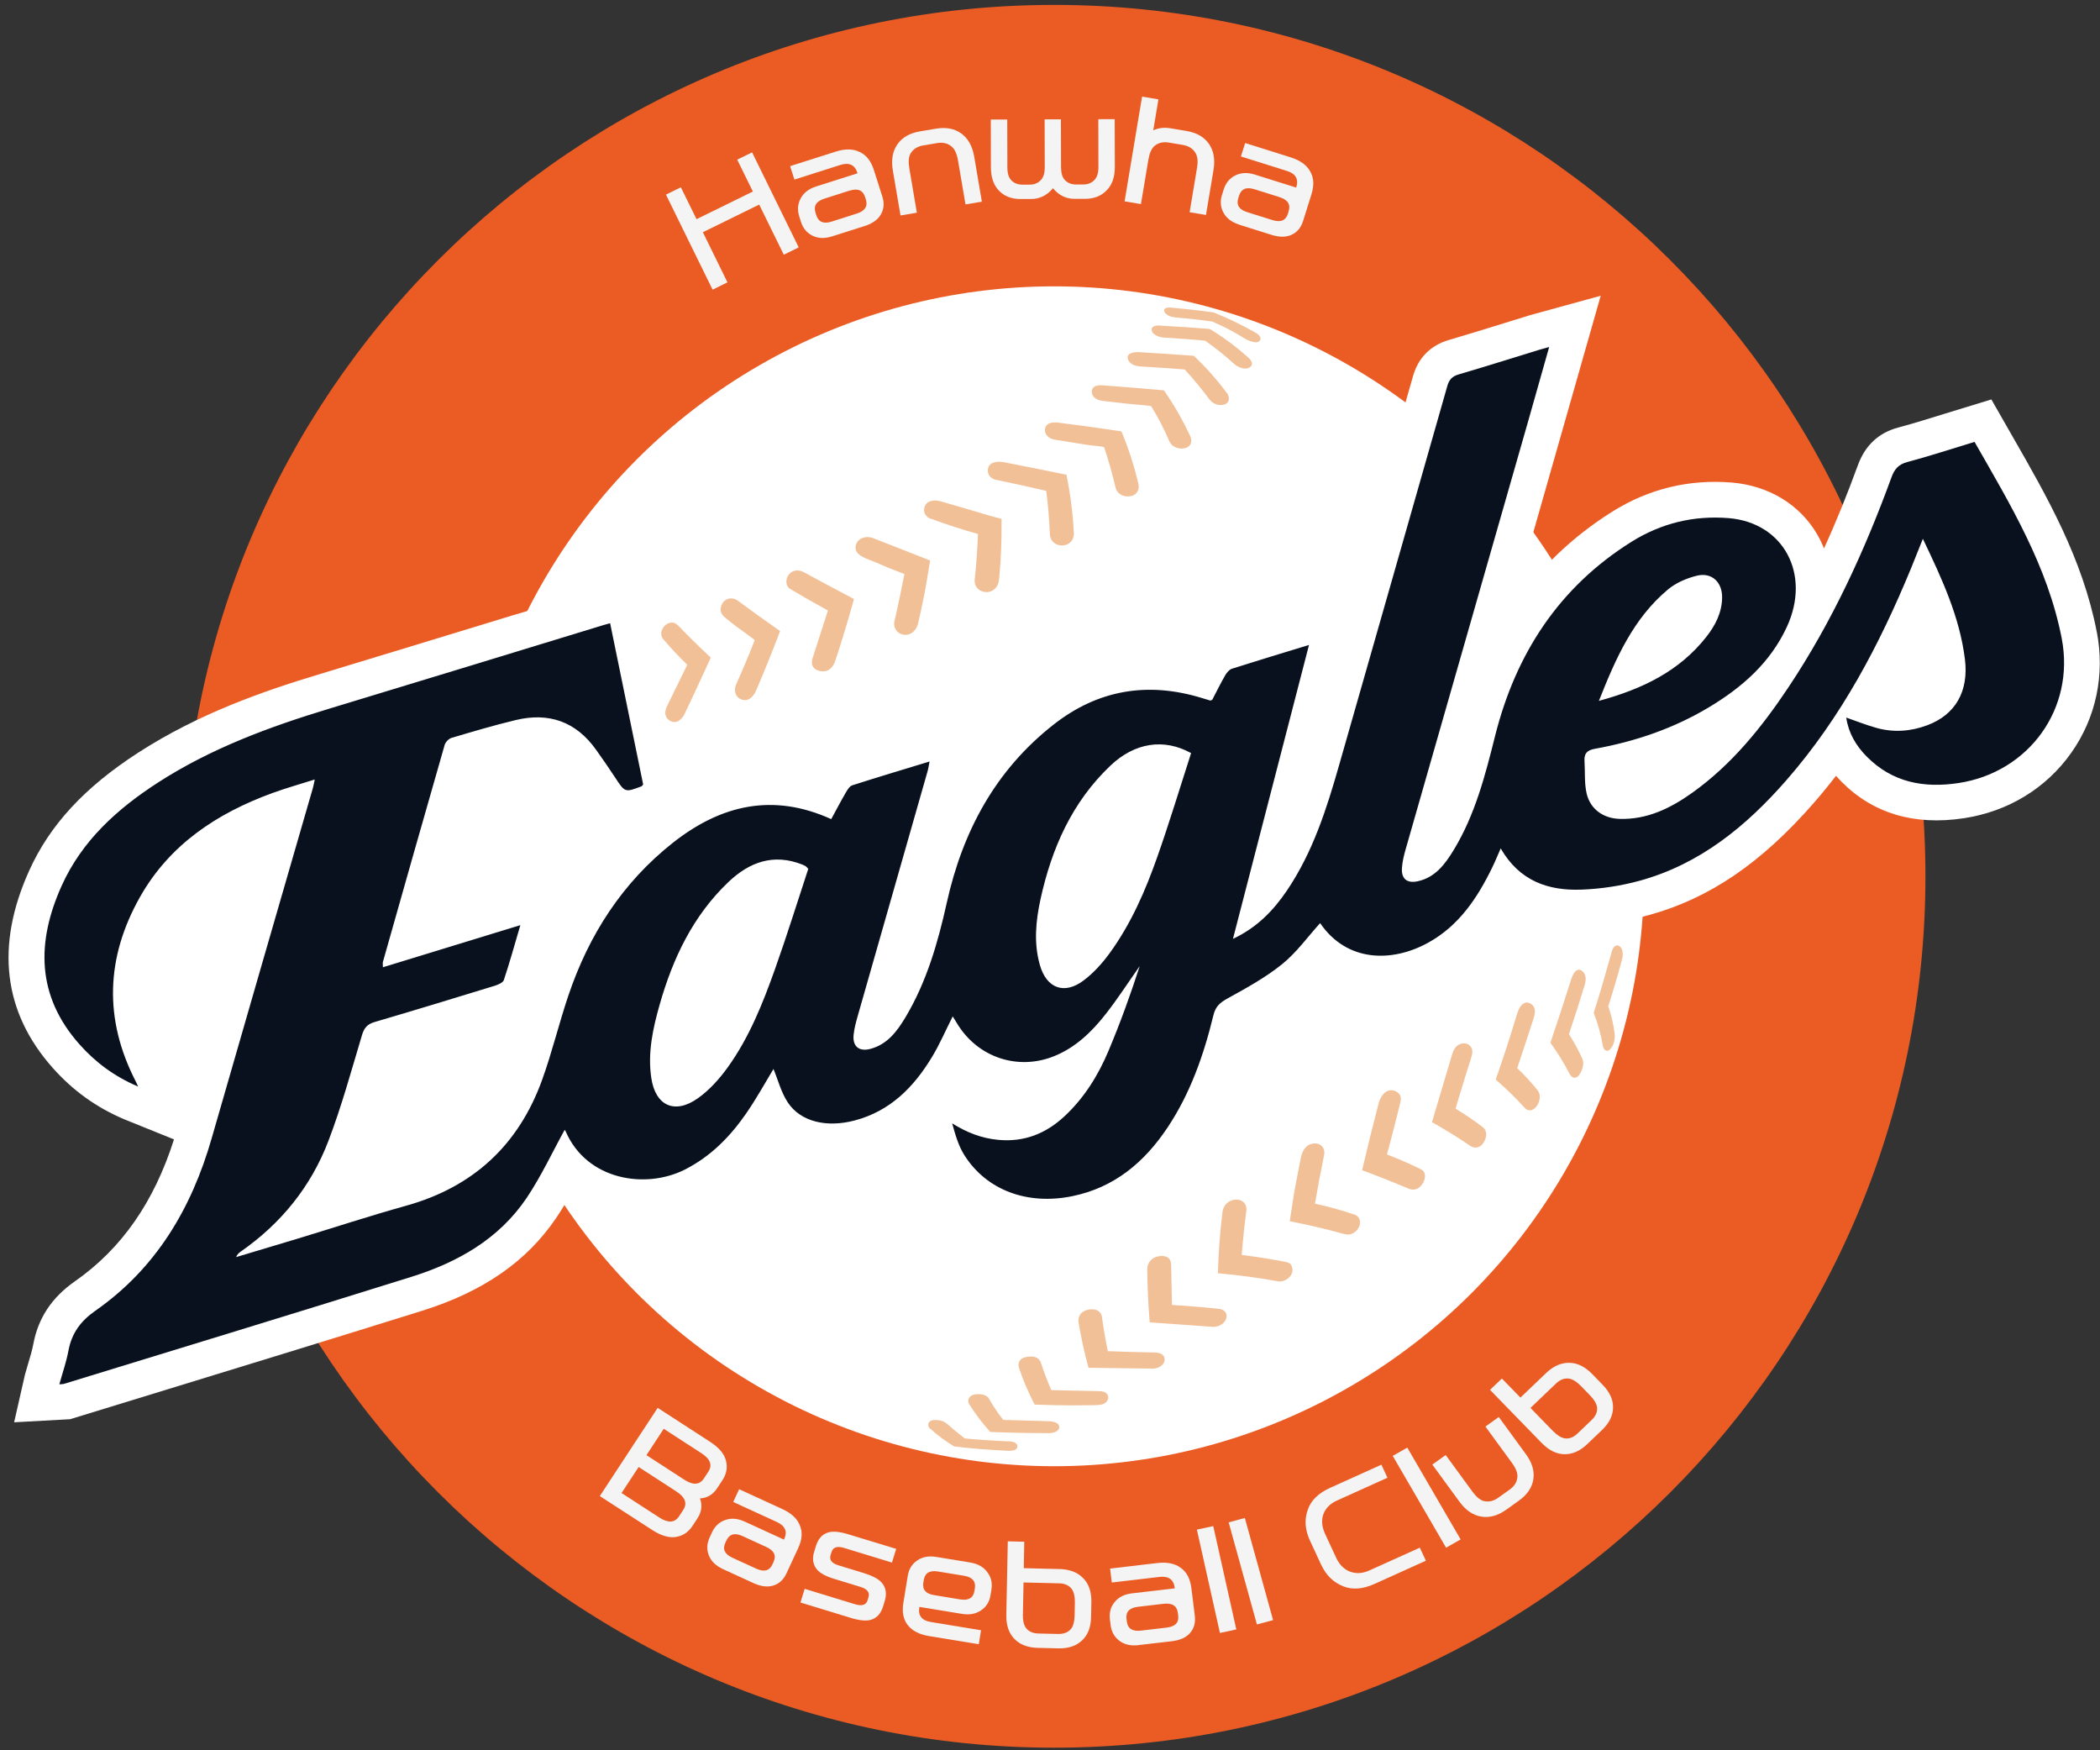 <?xml version="1.0" encoding="UTF-8"?>
<svg id="_레이어_1" data-name="레이어_1" xmlns="http://www.w3.org/2000/svg" version="1.1" viewBox="0 0 900 750">
  <rect x="0" y="0" width="900" height="750" fill="#333333" stroke="none"/>
  <!-- Generator: Adobe Illustrator 29.2.1, SVG Export Plug-In . SVG Version: 2.1.0 Build 116)  -->
  <defs>
    <style>
      .st0 {
        fill: #ea5c24;
      }

      .st1 {
        fill: #fff;
      }

      .st2 {
        fill: #f2c097;
      }

      .st3 {
        fill: #09111e;
      }

      .st4 {
        fill: #f4f4f4;
      }

      .st5 {
        fill: #2254a4;
      }
    </style>
  </defs>
  <path class="st0" d="M451.78,2.1C245.57,2.1,78.39,169.27,78.39,375.49s167.18,373.4,373.4,373.4,373.4-167.18,373.4-373.4S658.01,2.1,451.78,2.1h0Z"/>
  <g>
    <path class="st4" d="M299.99,642.08c1.09,2.92.73,5.79-1.13,8.61l-2.11,3.21c-1.77,2.7-4.19,4.27-7.25,4.72-2.92.4-6.22-.59-9.95-3l-22.48-14.55,24.8-37.8,22.46,14.55c3.73,2.43,5.98,5.05,6.75,7.88.82,2.97.34,5.82-1.46,8.55l-2.2,3.36c-1.86,2.83-4.33,4.32-7.44,4.45h0ZM289.93,639.13l-16.23-10.52-7.32,11.16,16.23,10.52c3.77,2.43,6.56,2.25,8.4-.53l1.78-2.71c1.86-2.83.9-5.47-2.86-7.9v-.03ZM293.27,634.06c3.77,2.43,6.56,2.27,8.4-.54l1.88-2.86c1.85-2.83.9-5.47-2.86-7.9l-16.23-10.52-7.41,11.3,16.23,10.52h0Z"/>
    <path class="st4" d="M309.78,672.32c-3-1.38-5-3.31-5.97-5.79-1.01-2.5-.9-5.06.32-7.71l1.01-2.19c1.24-2.67,3.15-4.44,5.71-5.31,2.55-.92,5.32-.67,8.33.7l16.79,7.7.08-.15c1.53-3.28.47-5.75-3.15-7.41l-18.66-8.56,2.52-5.47,18.56,8.52c3.86,1.78,6.36,4.1,7.48,7.01,1.2,2.83.97,6.06-.7,9.67l-5.04,10.87c-1.3,2.78-3.25,4.55-5.89,5.28-2.39.67-5.14.3-8.26-1.12l-13.14-6.03h-.03ZM328.38,662.87l-10.19-4.67c-3.29-1.51-5.58-.88-6.87,1.9l-.47,1.01c-1.27,2.75-.26,4.87,3.04,6.39l10.19,4.67c3.36,1.54,5.68.95,6.95-1.81l.47-1.01c1.3-2.78.26-4.94-3.1-6.48h-.01Z"/>
    <path class="st4" d="M370.51,674.19c3.65,1.12,6.16,2.5,7.51,4.14,1.7,2.08,2.09,4.64,1.16,7.68l-.74,2.43c-.93,3.01-2.67,4.9-5.25,5.67-2.02.57-4.89.28-8.57-.84l-21.56-6.59,1.8-5.86,21.56,6.59c2.97.9,4.78.34,5.39-1.69l.4-1.3c.63-2.07-.54-3.55-3.51-4.45l-11.18-3.42c-3.62-1.11-6.1-2.46-7.45-4.06-1.67-2.08-2.05-4.62-1.13-7.61l.77-2.47c.95-3.08,2.69-5,5.22-5.75,2.04-.61,4.86-.36,8.48.74l20.67,6.3-1.8,5.87-20.55-6.28c-2.93-.89-4.73-.32-5.35,1.75l-.42,1.35c-.62,2.04.51,3.5,3.42,4.37l11.18,3.42h-.04Z"/>
    <path class="st4" d="M424.89,681.2l-.38,2.32c-.47,2.88-1.84,5.06-4.12,6.56-2.2,1.5-4.93,2-8.19,1.46l-18.17-2.98-.04.23c-.58,3.54,1.09,5.63,5.02,6.26l21.44,3.52-.97,5.99-21.37-3.51c-4.16-.69-7.2-2.27-9.1-4.73-1.88-2.42-2.5-5.56-1.86-9.45l1.88-11.57c.47-2.92,1.82-5.12,4.06-6.63,2.2-1.55,4.95-2.05,8.25-1.51l14.39,2.36c3.29.54,5.75,1.9,7.34,4.08,1.69,2.15,2.3,4.68,1.82,7.6h0ZM400.35,683.51l11.12,1.84c3.6.58,5.67-.61,6.14-3.6l.18-1.11c.5-3.02-1.05-4.83-4.67-5.43l-11.12-1.82c-3.58-.59-5.6.63-6.1,3.66l-.18,1.11c-.49,3,1.05,4.78,4.63,5.36Z"/>
    <path class="st4" d="M431.28,691.96l.63-31.5,7.07.18-.22,11.33,15.74.38c4.17.18,7.43,1.5,9.77,3.96,2.39,2.42,3.55,5.85,3.46,10.29l-.12,6.25c-.08,4.4-1.38,7.75-3.86,10.06-2.44,2.34-5.78,3.48-9.98,3.42l-9.26-.22c-4.21-.15-7.48-1.44-9.83-3.9-2.35-2.42-3.48-5.83-3.4-10.23h-.01ZM438.36,691.78c-.05,2.51.38,4.43,1.3,5.75,1.15,1.55,2.96,2.38,5.44,2.43l8.32.2c2.47.05,4.33-.66,5.59-2.17.97-1.28,1.49-3.17,1.54-5.68l.11-5.55c.04-2.55-.39-4.5-1.3-5.82-1.19-1.59-3.02-2.43-5.49-2.48l-15.21-.36-.27,13.68h-.01Z"/>
    <path class="st4" d="M487.92,704.96c-3.28.38-5.99-.24-8.13-1.84-2.17-1.62-3.44-3.86-3.81-6.75l-.3-2.4c-.36-2.93.31-5.43,2.04-7.49,1.69-2.11,4.17-3.35,7.44-3.73l18.33-2.15-.03-.18c-.45-3.59-2.63-5.16-6.59-4.7l-20.39,2.39-.73-5.97,20.26-2.38c4.21-.49,7.56.2,10.06,2.09,2.52,1.81,4.02,4.68,4.52,8.63l1.47,11.89c.36,3.04-.36,5.56-2.21,7.56-1.69,1.82-4.21,2.93-7.61,3.33l-14.35,1.67h.01ZM498.74,687.22l-11.12,1.31c-3.59.42-5.2,2.15-4.83,5.2l.14,1.11c.38,3.01,2.35,4.29,5.95,3.89l11.12-1.3c3.67-.43,5.32-2.15,4.94-5.16l-.14-1.11c-.36-3.04-2.39-4.36-6.06-3.93h0Z"/>
    <path class="st4" d="M522.83,699.73l-9.88-44.28,7.02-1.51,9.88,44.28-7.02,1.51Z"/>
    <path class="st4" d="M538.68,696.08l-12.11-43.75,6.94-1.86,12.1,43.75-6.94,1.86h.01Z"/>
    <path class="st4" d="M566.21,670.51l-4.82-10.42c-2.12-4.58-2.42-8.99-.88-13.23,1.36-3.96,4.55-7.06,9.56-9.32l21.96-9.92,2.59,5.59-21.71,9.81c-3.04,1.38-5.01,3.47-5.9,6.29-.73,2.54-.4,5.25.97,8.13l4.55,9.83c1.3,2.89,3.15,4.89,5.58,5.99,2.74,1.17,5.64,1.08,8.68-.28l21.71-9.8,2.59,5.59-21.96,9.92c-5.01,2.27-9.46,2.62-13.35,1.09-4.28-1.66-7.45-4.75-9.54-9.26h-.03Z"/>
    <path class="st4" d="M619.75,663.19l-22.86-39.34,6.24-3.54,22.86,39.34-6.24,3.54Z"/>
    <path class="st4" d="M645.41,646.98c-3.54,2.52-7.07,3.48-10.62,2.88-3.52-.58-6.63-2.71-9.32-6.39l-11.61-15.89,5.72-4.1,11.37,15.57c1.67,2.31,3.32,3.69,4.91,4.14,2.13.53,4.21.05,6.24-1.4l4.87-3.48c2.11-1.5,3.21-3.32,3.35-5.47.12-1.7-.66-3.69-2.34-5.98l-11.37-15.57,5.72-4.1,11.61,15.9c2.69,3.67,3.75,7.26,3.21,10.76-.53,3.54-2.57,6.57-6.13,9.13l-5.63,4.04v-.03Z"/>
    <path class="st4" d="M660.69,618.29l-22.11-22.73,5.09-4.86,7.95,8.17,11.31-10.81c3.05-2.81,6.28-4.17,9.69-4.09,3.4.03,6.67,1.65,9.79,4.85l4.39,4.51c3.09,3.19,4.59,6.45,4.5,9.83-.04,3.38-1.55,6.52-4.55,9.44l-6.66,6.36c-3.05,2.86-6.28,4.25-9.68,4.17-3.38-.05-6.62-1.67-9.71-4.85v.03ZM665.53,613.17c1.77,1.81,3.44,2.88,5.04,3.16,1.92.3,3.77-.4,5.55-2.11l5.98-5.71c1.78-1.7,2.57-3.52,2.36-5.47-.23-1.58-1.23-3.28-3-5.1l-3.89-4c-1.8-1.85-3.48-2.92-5.08-3.2-1.98-.28-3.86.4-5.64,2.11l-10.93,10.45,9.61,9.88h0Z"/>
  </g>
  <g>
    <path class="st4" d="M322.32,65.28l19.99,40.73-6.4,3.13-10.54-21.48-24.14,11.85,10.54,21.48-6.37,3.13-19.99-40.73,6.39-3.13,6.71,13.66,24.15-11.85-6.71-13.66,6.39-3.13h-.01Z"/>
    <path class="st4" d="M356.62,101.28c-3.16,1.01-5.94.92-8.34-.26-2.44-1.17-4.1-3.15-5-5.94l-.73-2.31c-.89-2.82-.69-5.41.63-7.79,1.27-2.39,3.48-4.09,6.66-5.1l17.67-5.62-.05-.18c-1.09-3.46-3.55-4.59-7.36-3.38l-19.64,6.25-1.84-5.76,19.53-6.21c4.08-1.3,7.51-1.24,10.3.15,2.82,1.3,4.83,3.85,6.05,7.65l3.65,11.46c.93,2.93.66,5.56-.78,7.9-1.31,2.12-3.6,3.7-6.89,4.74l-13.84,4.4h-.03ZM364.02,81.7l-10.72,3.42c-3.47,1.11-4.73,3.12-3.79,6.06l.34,1.07c.93,2.9,3.12,3.81,6.59,2.7l10.72-3.42c3.54-1.12,4.85-3.13,3.93-6.03l-.34-1.07c-.93-2.93-3.16-3.85-6.71-2.71h-.01Z"/>
    <path class="st4" d="M394.15,56.32l6.9-1.17c4.36-.74,8.01-.07,10.92,2.04s4.77,5.41,5.55,9.94l3.28,19.28-7.01,1.19-3.23-18.91c-.49-2.81-1.38-4.75-2.67-5.86-1.66-1.44-3.77-1.94-6.33-1.51l-5.95,1.01c-2.48.42-4.29,1.59-5.41,3.51-.8,1.46-.95,3.58-.47,6.39l3.21,18.91-7.01,1.19-3.28-19.26c-.77-4.51-.12-8.25,1.94-11.21s5.25-4.81,9.57-5.54h-.01Z"/>
    <path class="st4" d="M451.24,80.69c-2.52,3.05-5.66,4.58-9.41,4.59h-4.39c-3.96.03-7.09-1.21-9.42-3.7-2.21-2.32-3.33-5.63-3.35-9.88l-.04-20.49h7.05l.05,20.53c0,2.48.54,4.31,1.62,5.44,1.21,1.3,2.82,1.94,4.81,1.94h3.08c2.01,0,3.63-.66,4.86-1.97,1.09-1.15,1.65-2.97,1.65-5.45l-.05-20.55h6.99l.05,20.53c0,2.48.54,4.31,1.61,5.44,1.23,1.3,2.84,1.94,4.81,1.94h3.08c2.03-.01,3.63-.67,4.86-1.98,1.09-1.15,1.65-2.97,1.65-5.45l-.04-20.55h7.03l.05,20.48c0,4.27-1.12,7.56-3.42,9.9-2.32,2.5-5.48,3.75-9.46,3.75h-4.33c-3.67.03-6.76-1.5-9.3-4.54h-.03Z"/>
    <path class="st4" d="M500.95,61.09c-2.5-.42-4.58.09-6.26,1.54-1.23,1.11-2.07,3.08-2.54,5.89l-3.17,18.93-7.01-1.17,7.49-44.87,7.01,1.17-2.21,13.26c2.24-1.03,4.68-1.31,7.29-.88l6.9,1.15c4.36.73,7.57,2.56,9.65,5.51,2.07,2.96,2.73,6.68,1.98,11.21l-3.23,19.28-7.01-1.17,3.16-18.93c.47-2.81.27-4.94-.61-6.41-1.09-1.9-2.92-3.06-5.48-3.5l-5.95-1h-.01Z"/>
    <path class="st4" d="M531.07,96.23c-3.16-1-5.39-2.67-6.68-5.02-1.32-2.36-1.55-4.94-.67-7.72l.73-2.31c.89-2.82,2.56-4.83,5-6.01,2.42-1.23,5.21-1.34,8.37-.35l17.68,5.56.05-.16c1.09-3.47-.26-5.81-4.06-6.99l-19.67-6.18,1.82-5.76,19.55,6.16c4.06,1.28,6.84,3.29,8.34,6.05,1.55,2.69,1.73,5.93.53,9.73l-3.6,11.48c-.92,2.94-2.65,4.94-5.18,6.01-2.31.97-5.09.94-8.36-.08l-13.84-4.36v-.03ZM548.37,84.47l-10.75-3.38c-3.47-1.09-5.66-.16-6.59,2.77l-.34,1.07c-.9,2.9.36,4.9,3.83,5.98l10.75,3.38c3.54,1.11,5.76.22,6.68-2.67l.32-1.08c.93-2.93-.38-4.97-3.92-6.07h0Z"/>
  </g>
  <path class="st5" d="M451.78,375.49"/>
  <g>
    <circle class="st1" cx="451.78" cy="375.49" r="252.79"/>
    <g>
      <path class="st2" d="M694.7,406.06c-.22-.3-.49-.55-.85-.74-.27-.14-.57-.23-.86-.2-1.73.12-2.19,2.47-2.55,3.79-2.3,8.29-4.68,16.54-7.3,24.72l-.13.43.18.42c1.7,4.41,2.97,9.03,3.75,13.66.18,1,.84,2.39,2.11,2.11.32-.07.61-.27.85-.5,1.77-1.59,2.38-4.58,2.09-6.84-.49-3.97-1.42-7.91-2.73-11.7,2.07-6.45,4.01-13.05,5.74-19.49.3-1.11.57-2.11.45-3.28-.08-.84-.23-1.7-.7-2.36h-.03Z"/>
      <path class="st2" d="M677.92,415.94c-2.66-1.67-4.13,2.3-4.71,4.13-2.75,8.82-5.63,17.6-8.53,26.11l-.22.62.38.54c2.9,4.06,5.56,8.41,7.86,12.85.92,1.78,2.66,2.27,4.01.53,1.27-1.65,2.4-4.81,1.5-6.84-1.67-3.74-3.62-7.36-5.8-10.77,2.3-6.82,4.55-13.86,6.67-20.8.49-1.61.76-2.97.16-4.6-.26-.69-.67-1.32-1.32-1.75h.01Z"/>
      <path class="st2" d="M650.23,457.72c2.42-7.24,4.82-14.47,7.09-21.57.78-2.43.95-5.05-1.78-6.28-.46-.2-.96-.34-1.46-.27-2.21.27-3.4,3.12-3.94,4.94-2.74,9.13-5.71,18.29-8.84,27.26l-.28.82.65.57c4.09,3.52,8.02,7.37,11.64,11.39.42.49.96.88,1.57,1.11,0,0,1.07.13,1.3.08,3.06-.88,4.89-5.91,2.85-8.49-2.67-3.38-5.63-6.59-8.79-9.56h.01Z"/>
      <path class="st2" d="M635.54,483.03c-3.74-2.86-7.7-5.53-11.76-7.98,2.21-7.33,4.47-14.65,6.72-21.8.47-1.5.85-3.1-.05-4.55-.82-1.31-2.48-1.86-3.96-1.54-2.67.58-3.62,2.84-4.31,5.18-2.7,9.18-5.43,18.36-8.18,27.51l-.3.99.89.5c5.35,3.05,10.57,6.29,15.48,9.63,1.59,1.08,3.51,1.09,4.91-.32,1.92-1.92,3-5.72.53-7.61h.01Z"/>
      <path class="st2" d="M608.84,500.97c-4.73-2.31-9.57-4.41-14.43-6.28,1.97-7.22,3.86-14.54,5.58-21.65.31-1.31.67-2.77-.12-3.97-.72-1.07-2.01-1.78-3.28-1.88-3.24-.23-5.08,3.01-5.78,5.71-2.31,8.83-4.59,18.06-6.79,27.46l-.26,1.09,1.05.39c6.25,2.32,12.6,4.85,18.79,7.45,1.58.77,3.39.57,4.75-.54.92-.74,1.57-1.8,2-2.9.72-1.84.47-4.04-1.54-4.89h.03Z"/>
      <path class="st2" d="M582.11,521.56c-.43-.53-1.04-.95-1.81-1.16-5.47-1.86-11.1-3.42-16.75-4.6,1.16-6.79,2.47-13.72,3.87-20.57.68-2.69-.78-5.2-3.74-5.25-3.56-.05-5.45,2.67-6.09,5.79-1.04,5.09-2.03,10.21-2.96,15.35-.59,3.66-1.16,7.32-1.7,10.99l-.18,1.2,1.19.23c7.28,1.44,14.66,3.19,21.86,5.16.63.2,1.26.3,1.85.3,2.01,0,3.89-1.4,4.77-3.19.73-1.47.59-3.13-.32-4.27v.03Z"/>
      <path class="st2" d="M553.13,541.72l-.26-.23c-.63-.42-1.38-.7-2.08-.8-6.1-1.17-12.34-2.16-18.62-2.94.49-6.29,1.16-12.68,1.97-18.91.5-3.82-2.97-5.68-6.4-4.43-2.4.88-3.82,3.15-3.89,5.67-.99,7.97-1.61,16.15-1.84,24.31l-.03,1.2,1.19.11c7.96.73,15.94,1.81,23.68,3.2.57.13,1.11.2,1.62.2,2.04,0,4.12-1.26,5.02-3.09.7-1.42.53-3.04-.39-4.29h.01Z"/>
      <path class="st2" d="M525.24,562.39c-.63-.99-1.88-1.57-3.17-1.58-6.6-.7-13.26-1.26-19.79-1.63-.15-5.7-.27-11.38-.36-17-.03-1.38-.35-2.74-1.66-3.46-.84-.46-1.82-.58-2.78-.53-3.38.19-5.87,2.51-5.8,5.95.08,7.11.4,14.3.96,21.38l.09,1.11,1.11.08c8.41.57,16.82,1.16,25.12,1.78.38.05.76.08,1.11.08,2.52,0,5.28-1.63,5.59-4.33.08-.73-.08-1.36-.42-1.88h.01Z"/>
      <path class="st2" d="M497.91,580.31c-.81-.55-1.9-.74-2.88-.76-6.72-.12-13.54-.3-20.26-.57-1-4.85-1.82-9.71-2.46-14.42-.23-1.7-1.17-2.94-2.89-3.35-1.75-.42-3.66-.08-5.2.85-1.66,1-2.23,2.79-1.97,4.68,1.03,6.17,2.38,12.37,4.01,18.43l.26.93h.96c8.42.13,16.88.26,25.18.34.31.04.63.05.95.05,1.88,0,4.06-.65,5.08-2.36.47-.8.61-1.82.23-2.67-.23-.51-.58-.89-1-1.17h0Z"/>
      <path class="st2" d="M473.87,596.76c-.89-.58-2.12-.63-3.15-.66l-20.16-.42c-1.66-3.82-3.16-7.76-4.45-11.68-.42-1.28-1.34-2.2-2.66-2.54-.77-.2-1.58-.2-2.38-.15-1.12.08-2.27.3-3.2.93-1.42.99-1.63,2.69-1.05,4.23,1.71,5.06,3.82,10.02,6.28,14.74l.35.66.74.03c5.4.2,10.83.31,16.2.31,2.94,0,5.87-.03,8.76-.09,1.38-.03,2.98-.04,4.21-.76.74-.43,1.35-1.15,1.54-2,.22-.97-.22-2.04-1.05-2.59h.01Z"/>
      <path class="st2" d="M453.52,610.3c-.9-1.03-2.92-1.27-4.06-1.3-6.49-.16-12.99-.35-19.48-.57-2.23-2.77-4.25-5.76-6.12-9.09-1.04-1.86-3.74-2.05-5.55-1.88-.77.07-1.54.26-2.17.69-1.31.86-1.51,2.57-.59,3.82,2.5,3.96,5.37,7.74,8.5,11.22l.36.4.54.03c7.75.31,15.58.47,23.15.47h.35c.26.03.53.04.8.04,1.4,0,2.92-.22,4.02-1.16.34-.3.62-.69.67-1.12.09-.65-.08-1.15-.43-1.54v-.03Z"/>
      <path class="st2" d="M435.16,618.29c-1.04-.65-2.75-.74-3.69-.7-6.02-.26-12.07-.66-18.02-1.22-2.62-2.01-5.17-4.13-7.61-6.28-1.49-1.31-3.42-1.66-5.33-1.61-.7.03-1.42.16-1.97.58-1.11.84-.89,2.62.31,3.29,3.04,2.75,6.37,5.21,9.88,7.32l.51.18c7.24.85,14.65,1.44,21.94,1.77.42.04.85.07,1.27.07,1.21,0,3.36-.12,3.56-1.71.09-.78-.27-1.32-.85-1.69h0Z"/>
      <path class="st2" d="M290.58,267.99c-3.77-3.91-9.61,2.54-6.14,6.12,3.16,3.7,6.55,7.3,10.1,10.75-2.92,5.99-5.83,11.97-8.73,17.87-1.08,2.2-1.05,4.72,1.28,6.1,2.82,1.66,5.21-.58,6.39-3.06,3.55-7.48,7.18-15.27,10.76-23.14l.39-.84-.68-.63c-4.56-4.28-9.09-8.73-13.38-13.19v.03Z"/>
      <path class="st2" d="M316.31,257.47c-2.89-2.15-6.57-.88-7.38,2.75-.55,2.44.97,3.77,2.69,5.13,1.31,1.05,2.63,2.11,3.96,3.13.69.54,7.98,5.6,7.86,5.89-2.55,6.47-5.25,12.89-8.01,19.06-1.05,2.35-.32,5.28,2.21,6.25,3.13,1.21,5.31-1.23,6.44-3.87,3.47-8.09,6.8-16.32,9.9-24.48l.35-.93-.82-.57c-5.79-4.04-11.6-8.21-17.19-12.35h0Z"/>
      <path class="st2" d="M344.55,245.22c-2.13-1.16-4.63-1.12-6.3.77-1.73,1.94-1.8,5.28.73,6.56,5.17,3.1,10.5,6.14,15.85,9.05-2.13,6.66-4.28,13.31-6.41,19.9-.31.8-.46,1.62-.45,2.61.05,2.36,2.48,3.5,4.56,3.56,2.9.09,4.59-1.96,5.45-4.56,2.78-8.3,5.37-16.86,7.72-25.43l.28-1-.9-.49c-6.9-3.62-13.77-7.29-20.52-10.96h-.01Z"/>
      <path class="st2" d="M398.61,240.18l-.96-.38c-7.84-3.06-15.67-6.14-23.42-9.21-3.05-1.2-7.14-.05-7.55,3.71-.43,3.9,5.35,5.24,8.05,6.43,4.24,1.88,8.53,3.63,12.88,5.25-1.3,6.75-2.73,13.57-4.27,20.17-.62,2.69,1,5.28,3.73,5.79,3.28.62,5.85-1.93,6.44-5,1.74-7.36,3.23-14.89,4.4-22.4l.72-4.4v.03Z"/>
      <path class="st2" d="M397.24,221.32c.53.49,1.2.86,1.96,1.05,6.53,2.4,13.23,4.58,19.94,6.45-.26,6.55-.73,13.16-1.42,19.59-.28,2.69,1.59,4.87,4.23,5.24,3.39.47,5.89-1.93,6.21-5.21.81-8.3,1.17-16.75,1.07-25.11v-.97l-.95-.26c-1.63-.45-3.27-.89-4.89-1.35-6.75-2.01-13.5-4-20.13-5.9-2.71-.78-6.44-.58-7.15,2.86-.3,1.44.2,2.73,1.15,3.6h-.01Z"/>
      <path class="st2" d="M427.32,205.69c6.95,1.44,14.04,3.01,21.07,4.66.8,6.22,1.32,12.5,1.57,18.56.14,3.4,3.17,5.4,6.49,4.67,2.55-.57,4.1-3,3.74-5.55-.4-8.01-1.42-16-2.98-23.77l-.16-.82-.84-.18c-8.71-1.8-17.41-3.55-25.99-5.2-2.82-.54-6.89-.19-6.86,3.66.01,2.23,1.88,3.69,3.94,3.98h.01Z"/>
      <path class="st2" d="M448.34,186.1c.18.32.39.61.65.86,1.43,1.42,3.5,1.49,5.37,1.8,2.12.36,4.25.72,6.37,1.05s4.24.67,6.37.99c.66.09,5.98.47,6.12.89,1.88,5.67,3.51,11.45,4.85,17.1.72,3.06,3.7,4.41,6.7,3.78,2.66-.57,3.82-3.17,3.01-5.66-1.73-7.32-4.05-14.53-6.91-21.41l-.27-.66-.72-.11c-8.63-1.31-17.46-2.54-26.1-3.6-1.57-.19-3.62-.28-4.91.8-1.26,1.04-1.28,2.84-.54,4.19h.01Z"/>
      <path class="st2" d="M468.77,170.06c1,1.12,2.52,1.58,3.98,1.75,6.64.81,13.57,1.53,20.56,2.16,2.97,4.81,5.6,9.85,7.84,15.11,1.2,2.78,4.94,3.85,7.59,2.65,2.12-.97,2.17-3.31,1.2-5.14-3.06-6.56-6.68-12.91-10.76-18.83l-.35-.5-.59-.05c-8.32-.74-16.65-1.43-24.87-2.04-1.36-.09-3.1-.24-4.31.51-1.55.99-1.46,3.04-.3,4.4h0Z"/>
      <path class="st2" d="M483.63,154.48c1.01,1.77,3.1,2.4,5,2.52,6.37.4,12.73.84,19.09,1.31,3.69,4.01,7.18,8.25,10.41,12.58,1.4,2.04,4.05,3.16,6.49,2.48,2.66-.73,2.48-3.65.89-5.37-4.09-5.45-8.65-10.58-13.55-15.24l-.32-.31-.46-.03c-7.75-.57-15.53-1.08-23.18-1.53-2.03-.12-5.94.45-4.35,3.58h-.01Z"/>
      <path class="st2" d="M494.16,142.72c.16.19.34.35.53.5,1.31.99,2.92,1.38,4.52,1.47,5.67.32,11.46.74,17.23,1.27,4.28,2.98,8.42,6.29,12.27,9.8,1.66,1.51,5.05,3.19,7.15,1.43,1.57-1.3.11-3.25-1.11-4.16-4.94-4.44-10.34-8.46-16.06-11.93l-.57-.18c-6.82-.55-13.69-1.01-20.29-1.35-1.44-.24-4.6-.23-4.24,2,.07.43.28.81.55,1.15h.01Z"/>
      <path class="st2" d="M499.55,134.33c1.32,1.38,3.47,1.66,5.28,1.8,4.87.39,9.83.95,14.74,1.67,4.78,2.04,9.41,4.45,13.76,7.18,1.38.86,5.93,3.01,6.8.58.54-1.5-1.42-2.66-2.48-3.24-5.52-3.15-11.31-5.95-17.21-8.33l-.3-.08c-3.71-.55-7.44-1.03-11.18-1.42-1.9-.2-3.82-.38-5.74-.54-1.05-.09-4.01-.66-4.28.89-.08.47.12.95.59,1.5h.01Z"/>
    </g>
    <path class="st1" d="M898.6,270.69c-6.08-31.35-21.34-57.97-36.11-83.71l-9.05-15.82-19.75,6.05c-6.8,2.11-13.47,4.19-20.24,6.01-8.32,2.23-14.09,7.63-17.19,16.06-4.63,12.69-9.46,24.58-14.54,35.75-.82-2.11-1.82-4.16-2.97-6.13-7.49-12.8-20.87-20.87-36.73-22.14-18.18-1.46-35.37,2.7-50.87,12.38-17.68,11.06-32.2,25.11-43.43,42.01l38.3-134.42-27.7,7.6c-1.17.32-2.13.58-3.02.85l-10.08,3.12c-8.1,2.51-16.21,5.02-24.35,7.41-7.78,2.28-13.07,7.64-15.3,15.5-8.9,31.23-17.81,62.46-26.73,93.69l-29.01,8.84c-9.14,2.78-17.82,5.43-26.49,8.19-6.35,2.04-9.92,7.01-11.46,9.71-.14.22-.26.45-.38.66-25.15-5.44-48.99.08-69.44,16.13-11.2,8.8-20.79,19.13-28.69,30.91l4.94-25.16-31.66,9.65c-8.87,2.7-17.46,5.31-25.99,8.03-6.9,2.2-10.26,8.06-11.33,9.92-.07.12-.14.24-.22.36-19.47-5.25-38.56-2.59-57.05,7.99l-18.93-92.29-53.6,15.89c-27.63,8.44-55.24,16.89-82.89,25.25-23.64,7.14-51.29,16.7-77.19,33.4-23.19,14.96-38.14,31.12-47.01,50.85-14.46,32.13-11.04,60.51,10.15,84.36,8.64,9.73,18.66,16.93,30.62,22.02l21.36,8.63c-8.57,26.92-22.48,46.83-42.42,60.78-9.95,6.94-15.79,15.75-17.87,26.95-.51,2.73-1.34,5.39-2.15,8.13-.49,1.63-.97,3.29-1.44,4.98l-4.63,20.38,23.99-1.32,42.52-13.04c36.17-11.08,72.31-22.17,108.41-33.45,26.14-8.17,44.94-21.24,57.5-39.92,2.34-3.47,4.43-6.99,6.41-10.52,3.62,2.57,7.6,4.66,11.92,6.21,14.09,5.08,30.46,4.06,43.77-2.71,11.62-5.93,21.6-14.76,30.4-26.95,9.65,8.36,23.91,11.1,39.12,7.14,8.36-2.2,15.9-5.91,22.73-11.2l.54,1.92c1.53,5.44,3.27,11.62,6.98,17.5,12.84,20.3,36.69,29.66,62.34,24.37,20.33-4.18,37.27-16.24,50.37-35.86,9.3-13.93,16.09-30.17,21.32-50.95,8.29-4.56,16.82-9.31,24.7-15.67,2.86-2.31,5.41-4.83,7.75-7.36,14.84,9.57,34.21,9.8,52.65-.36,13.14-7.26,21.76-17.79,27.9-27.99,7.68,4.6,17.62,7.56,30.85,7.15,9.83-.36,19.47-1.85,28.67-4.39,25.61-7.07,47.91-22.23,70.2-47.72,3.35-3.83,6.6-7.79,9.76-11.89.74.84,1.5,1.66,2.3,2.47,13.5,13.64,31.12,18.91,52.43,15.71,18.97-2.85,35.33-12.81,46.09-28.04,10.62-15.04,14.51-33.48,10.93-51.93l-.04.03Z"/>
  </g>
  <g id="HYKiIX.tif">
    <path class="st3" d="M663.93,148.69c-3.1,10.98-6.01,21.32-8.96,31.64-17.51,61.14-35.03,122.27-52.5,183.42-.78,2.71-1.48,5.54-1.65,8.33-.26,4.56,2.27,6.52,6.74,5.55,7.51-1.62,11.7-7.26,15.35-13.24,9.23-15.12,13.58-32.02,17.83-49,8.84-35.18,27.35-63.77,58.52-83.27,12.62-7.88,26.55-11.31,41.54-10.11,23.53,1.89,35.45,23.94,25.02,46.56-7.13,15.47-19.36,26.11-33.66,34.64-15.05,8.98-31.43,14.54-48.61,17.64-3.38.61-4.7,2.01-4.48,5.26.3,4.66-.12,9.46.92,13.93,1.57,6.72,7.18,10.64,14.11,10.85,11.84.36,21.86-4.56,31.13-11.18,16.94-12.08,29.78-28.01,41.2-45.14,18.71-28.05,32.68-58.48,44.21-90.06,1.28-3.5,2.98-5.52,6.78-6.53,9.57-2.55,18.99-5.66,28.81-8.63,15.42,26.96,31.4,53.39,37.37,84.24,5.79,29.96-14.03,57.39-44.27,61.95-14.94,2.25-28.35-.3-39.3-11.35-4.55-4.59-7.79-9.98-8.79-16.71,4.51,1.57,8.69,3.25,13,4.44,7.34,2.04,14.69,1.5,21.79-1.17,11.92-4.48,17.79-14.42,16.08-28.27-2.24-18.14-9.85-34.51-18.02-51.6-1.86,4.66-3.38,8.5-4.95,12.34-13.55,32.89-29.97,64.12-53.54,91.1-17.2,19.68-36.99,35.94-62.75,43.04-8.14,2.24-16.74,3.54-25.18,3.85-14.08.51-26.46-3.65-34.51-17.67-1.39,3.16-2.42,5.7-3.62,8.15-6.37,13.1-14.27,24.97-27.45,32.25-15.46,8.53-34.83,8.44-46.32-8.38-5.35,5.9-10.12,12.61-16.29,17.59-7.1,5.72-15.28,10.22-23.33,14.65-3.21,1.77-5.18,3.4-6.09,7.13-4.13,17.05-9.88,33.52-19.71,48.26-9.91,14.84-22.73,25.66-40.73,29.36-19.21,3.96-36.79-2.47-46.33-17.58-2.55-4.02-3.89-8.83-5.22-13.61,6.29,3.94,12.64,6.41,19.75,7.07,11.1,1.04,20.4-2.66,28.39-10.1,8.48-7.9,14.47-17.56,18.9-28.12,5-11.87,9.38-23.98,13.34-36.23-4.82,6.84-9.37,13.9-14.53,20.49-5.99,7.65-12.97,14.43-22.23,18.13-15.51,6.21-32.48.51-41.27-13.65-.65-1.05-1.3-2.11-2.11-3.43-3.02,5.98-5.52,11.8-8.76,17.2-7.83,13.03-17.97,23.4-33.33,27.42-11.88,3.12-23.07.58-28.57-7.71-2.89-4.36-4.24-9.75-6.16-14.38-3.52,5.81-7.18,12.5-11.49,18.76-6.91,10.06-15.25,18.63-26.38,24.3-16.75,8.55-42.09,4.75-51.19-16.32-.22-.49-.68-.88-.46-.59-5.29,9.58-10.02,19.8-16.21,29.04-11.87,17.66-29.58,27.66-49.37,33.86-49.61,15.53-99.35,30.65-149.04,45.91-.39.12-.82.08-1.92.18,1.38-4.97,3-9.6,3.89-14.36,1.4-7.52,5.18-12.73,11.6-17.21,25.96-18.14,41.15-43.77,49.77-73.76,14.39-50.07,28.93-100.1,43.39-150.15.27-.93.43-1.89.82-3.7-6.37,2.02-12.34,3.69-18.13,5.8-23.77,8.68-44.08,22.07-56.79,44.59-14.59,25.85-15.54,52.34-1.8,79,.24.46.45.95,1.03,2.2-10.27-4.37-18.32-10.41-25.15-18.1-18.52-20.83-18.44-43.93-7.64-67.93,8.71-19.35,23.85-32.99,41.35-44.28,22.68-14.62,47.67-23.85,73.33-31.62,39.29-11.88,78.53-23.92,117.79-35.9.66-.2,1.34-.38,2.59-.72,4.75,23.19,9.48,46.22,14.16,69.08-.36.42-.5.74-.73.82-7.1,2.67-7.06,2.65-11.26-3.75-2.65-4.04-5.4-8.01-8.21-11.95-8.57-12.04-20.22-16.12-34.41-12.7-9.25,2.21-18.37,4.93-27.5,7.63-1.2.35-2.61,1.81-2.96,3.02-8.9,30.97-17.69,61.98-26.46,92.97-.14.5-.01,1.08-.01,2.31,19.58-5.99,38.87-11.91,58.91-18.05-2.48,8.41-4.58,16.02-7.07,23.5-.39,1.16-2.5,2.04-4,2.5-17.1,5.25-34.22,10.48-51.39,15.51-3.09.9-4.47,2.48-5.4,5.56-4.56,15.21-8.75,30.6-14.42,45.43-7.48,19.58-20.32,35.4-37.62,47.43-.77.54-1.46,1.19-1.94,2.32,8.8-2.65,17.62-5.25,26.42-7.92,15.5-4.71,30.89-9.76,46.48-14.11,28.75-8.02,48.17-26.01,58.25-53.88,4.29-11.85,7.22-24.19,11.26-36.15,8.78-26.03,23.14-48.42,44.89-65.56,20.39-16.05,42.65-21.46,67.77-10.06,2.11-3.89,4.13-7.74,6.32-11.5.67-1.16,1.61-2.65,2.73-3,10.8-3.46,21.67-6.71,33.09-10.19-.34,1.71-.49,2.93-.82,4.08-9.94,34.8-19.89,69.61-29.81,104.42-.81,2.86-1.66,5.78-1.93,8.71-.46,4.91,2.4,7.2,7.17,5.94,7.34-1.93,11.5-7.59,15.11-13.62,9.06-15.2,13.88-31.97,17.67-49.06,6.79-30.51,20.79-56.7,45.72-76.26,19.1-15,40.42-18.51,63.57-11.43,1.23.38,2.44.76,3.67,1.11.11.03.26-.11.81-.35,1.73-3.31,3.54-6.99,5.58-10.54.65-1.12,1.73-2.4,2.89-2.77,10.68-3.4,21.41-6.63,32.99-10.17-10.91,42.17-21.65,83.7-32.59,125.94,10.31-4.85,17.32-12.14,23.11-20.68,11.15-16.47,17.08-35.15,22.46-54.04,15.42-54.05,30.92-108.09,46.29-162.16.78-2.75,2.08-4.19,4.9-5,11.58-3.39,23.1-7.05,34.63-10.58,1.16-.35,2.34-.65,4.13-1.15v-.03ZM346.41,372.33c-.67-.72-.84-.99-1.07-1.12-.49-.28-1-.54-1.53-.76-12.26-4.83-22.6-1.09-31.6,7.47-15.19,14.45-23.84,32.68-29.48,52.5-2.93,10.27-5.22,20.76-3.6,31.52,1.78,11.91,10.04,15.69,19.93,8.69,4.98-3.52,9.31-8.37,12.91-13.38,9.18-12.8,14.99-27.39,20.22-42.12,5.08-14.27,9.57-28.75,14.22-42.84v.03ZM510.48,322.71c-11.69-6.45-24.18-4.51-34.56,5.35-16.47,15.62-25.2,35.42-29.97,57.17-2.04,9.34-2.97,18.85-.3,28.26,2.86,10.06,10.53,12.91,18.86,6.56,4.23-3.21,7.95-7.34,11.08-11.65,9.17-12.62,15.35-26.85,20.48-41.46,5.16-14.67,9.67-29.58,14.4-44.24h0ZM685.26,300.32c18.7-5.09,34.49-12.74,46.03-27.43,3.82-4.86,6.62-10.27,6.76-16.66.16-6.71-4.4-11.12-10.83-9.54-4.37,1.08-8.98,3.05-12.39,5.91-14.74,12.33-22.3,29.27-29.59,47.74h.01Z"/>
  </g>
</svg>